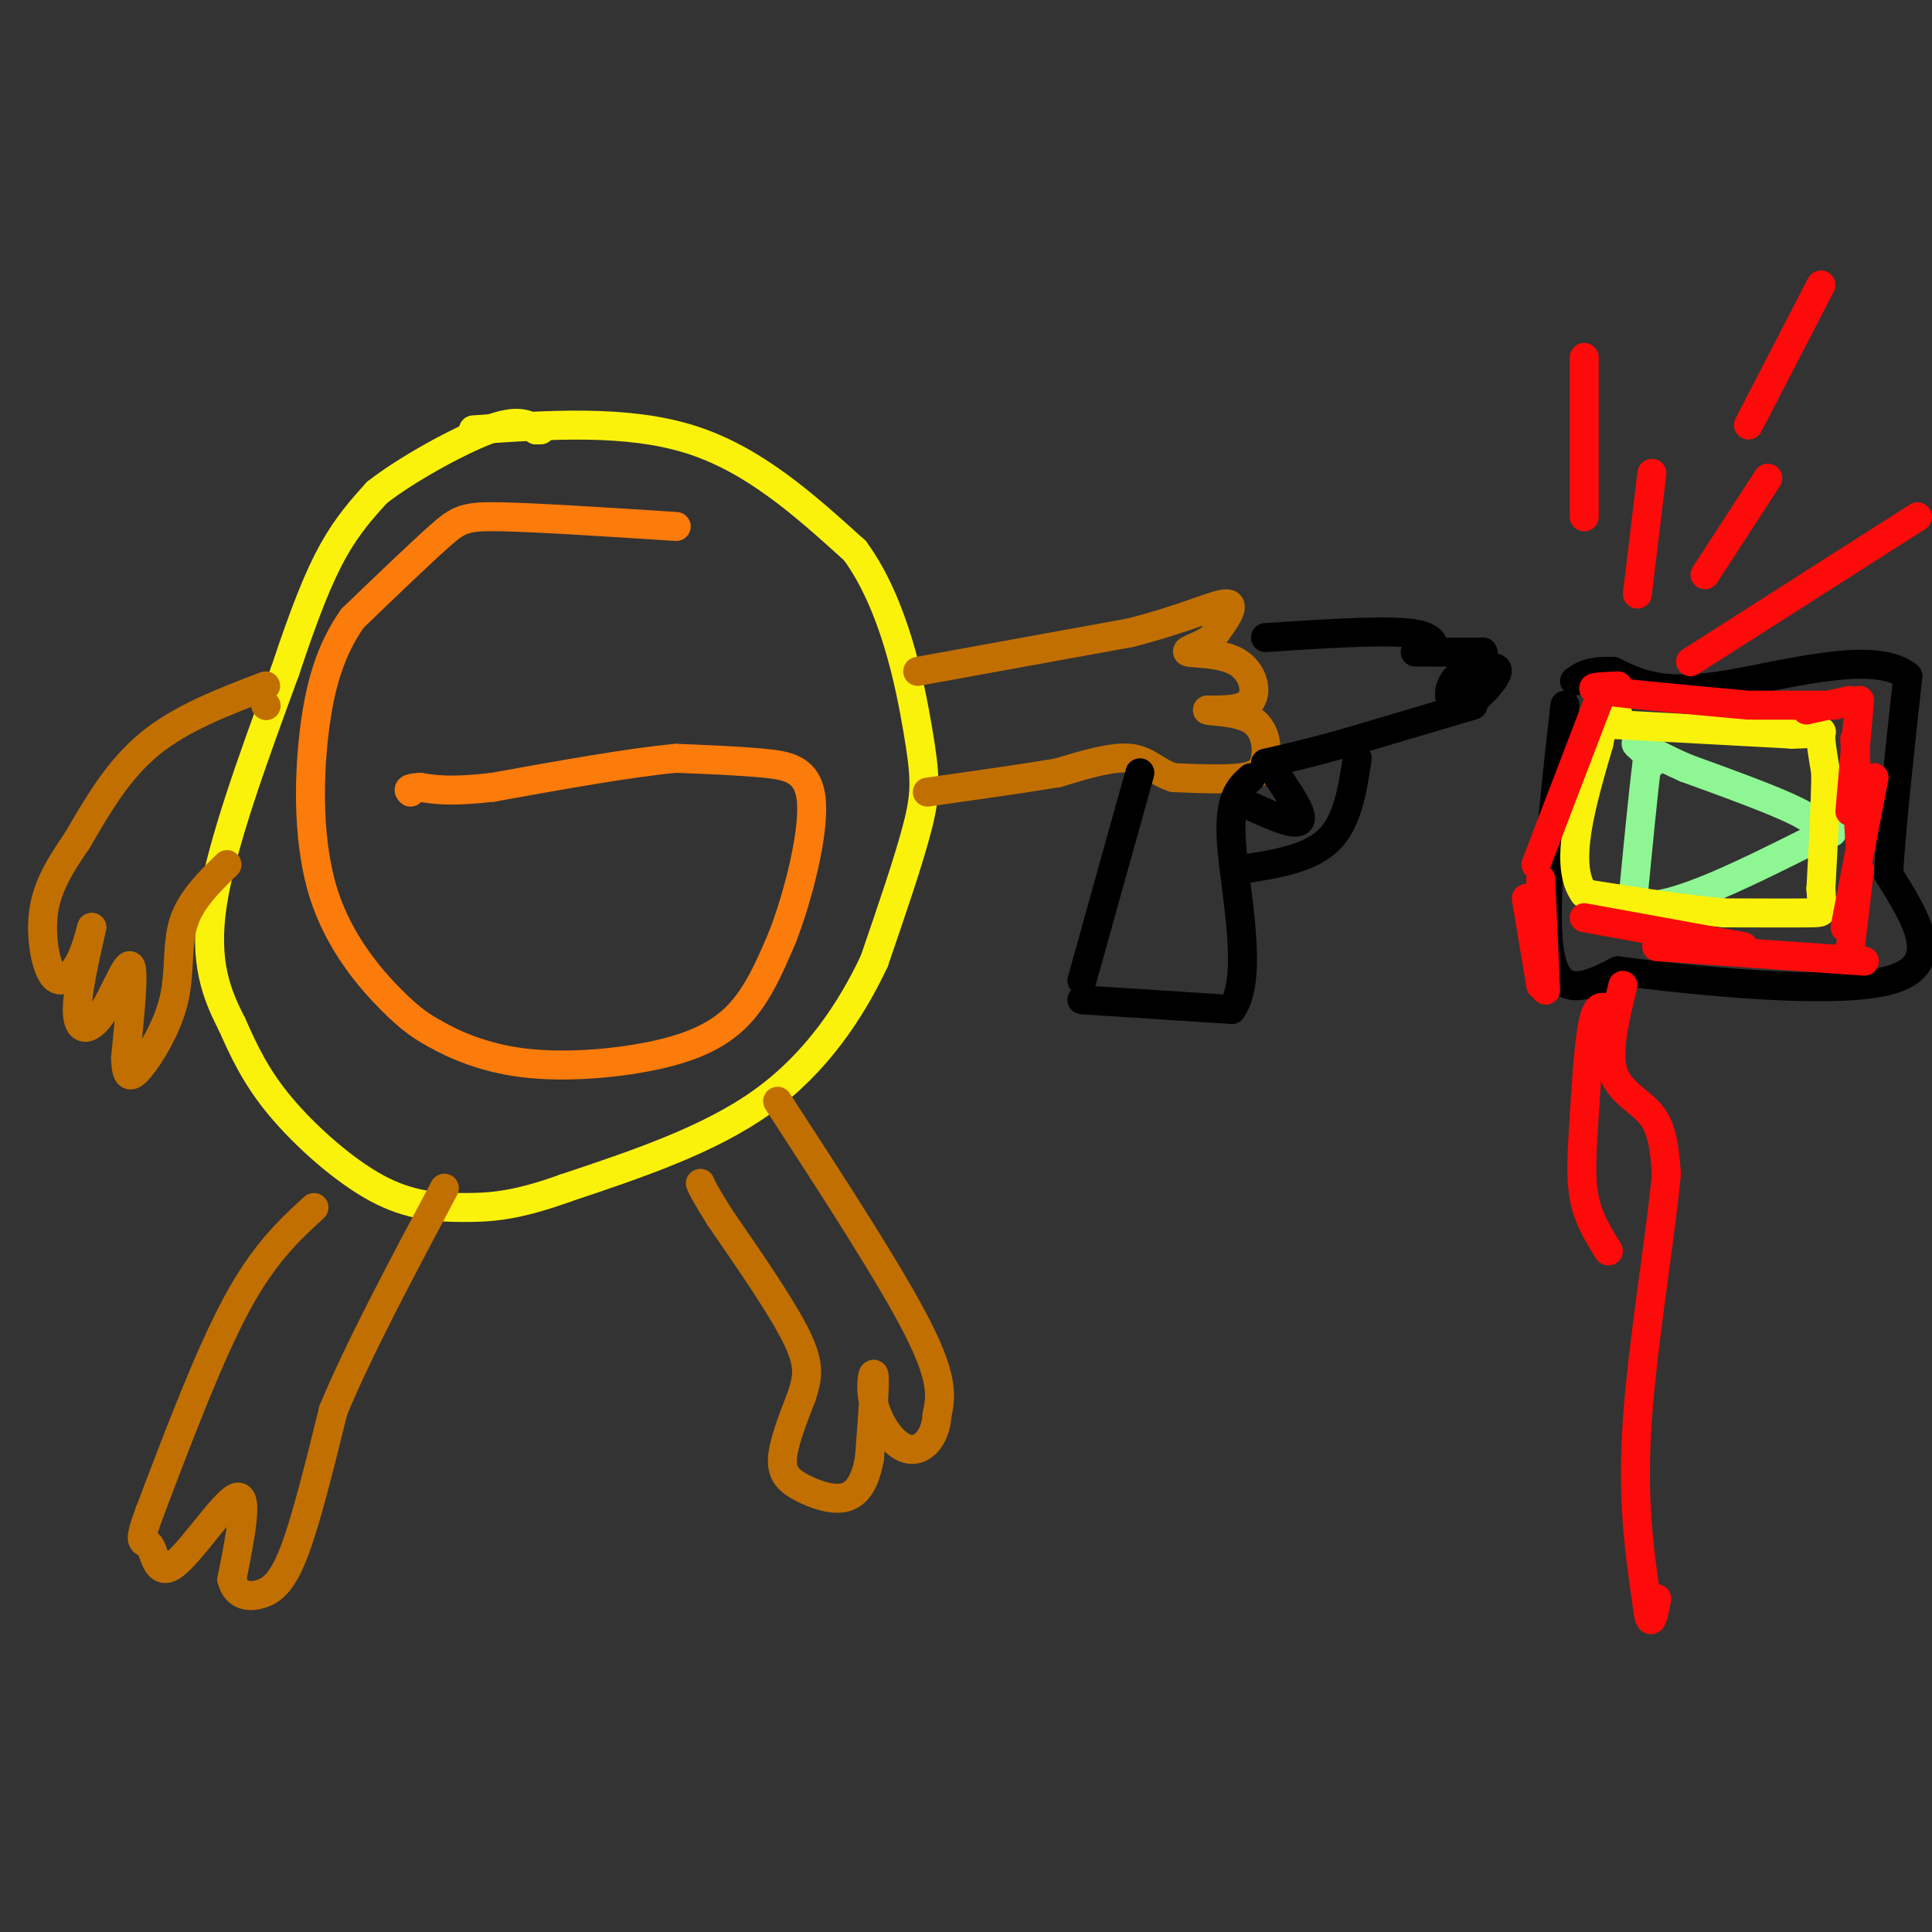 <svg viewBox='0 0 400 400' version='1.1' xmlns='http://www.w3.org/2000/svg' xmlns:xlink='http://www.w3.org/1999/xlink'><rect x="0" y="0" width="400" height="400" fill="#333333" stroke="none"/><g fill='none' stroke='#FB7B0B' stroke-width='6' stroke-linecap='round' stroke-linejoin='round'><path d='M140,109c-14.156,-0.911 -28.311,-1.822 -36,-2c-7.689,-0.178 -8.911,0.378 -13,4c-4.089,3.622 -11.044,10.311 -18,17'/><path d='M73,128c-4.523,6.394 -6.831,13.879 -8,24c-1.169,10.121 -1.199,22.879 2,33c3.199,10.121 9.628,17.606 14,22c4.372,4.394 6.686,5.697 9,7'/><path d='M90,214c4.225,2.429 10.287,5.002 18,6c7.713,0.998 17.077,0.423 25,-1c7.923,-1.423 14.407,-3.692 19,-8c4.593,-4.308 7.297,-10.654 10,-17'/><path d='M162,194c3.286,-8.500 6.500,-21.250 6,-28c-0.500,-6.750 -4.714,-7.500 -10,-8c-5.286,-0.500 -11.643,-0.750 -18,-1'/><path d='M140,157c-9.333,0.833 -23.667,3.417 -38,6'/><path d='M102,163c-8.833,1.000 -11.917,0.500 -15,0'/><path d='M87,163c-2.833,0.167 -2.417,0.583 -2,1'/></g>
<g fill='none' stroke='#FBF20B' stroke-width='6' stroke-linecap='round' stroke-linejoin='round'><path d='M98,89c15.917,-1.083 31.833,-2.167 45,2c13.167,4.167 23.583,13.583 34,23'/><path d='M177,114c8.095,11.071 11.333,27.250 13,37c1.667,9.750 1.762,13.071 0,20c-1.762,6.929 -5.381,17.464 -9,28'/><path d='M181,199c-4.689,10.000 -11.911,21.000 -23,29c-11.089,8.000 -26.044,13.000 -41,18'/><path d='M117,246c-10.295,3.716 -15.533,4.006 -21,4c-5.467,-0.006 -11.164,-0.309 -18,-4c-6.836,-3.691 -14.810,-10.769 -20,-17c-5.190,-6.231 -7.595,-11.616 -10,-17'/><path d='M48,212c-3.111,-6.067 -5.889,-12.733 -4,-25c1.889,-12.267 8.444,-30.133 15,-48'/><path d='M59,139c4.156,-12.489 7.044,-19.711 10,-25c2.956,-5.289 5.978,-8.644 9,-12'/><path d='M78,102c6.067,-4.756 16.733,-10.644 23,-13c6.267,-2.356 8.133,-1.178 10,0'/><path d='M111,89c1.667,0.000 0.833,0.000 0,0'/></g>
<g fill='none' stroke='#C26F01' stroke-width='6' stroke-linecap='round' stroke-linejoin='round'><path d='M190,139c0.000,0.000 44.000,-8.000 44,-8'/><path d='M234,131c11.422,-2.889 17.978,-6.111 20,-6c2.022,0.111 -0.489,3.556 -3,7'/><path d='M251,132c-2.126,1.762 -5.941,2.668 -5,3c0.941,0.332 6.638,0.089 10,2c3.362,1.911 4.389,5.974 3,8c-1.389,2.026 -5.195,2.013 -9,2'/><path d='M250,147c0.429,0.341 6.002,0.195 9,2c2.998,1.805 3.423,5.563 3,8c-0.423,2.437 -1.692,3.553 -5,4c-3.308,0.447 -8.654,0.223 -14,0'/><path d='M243,161c-3.511,-1.022 -5.289,-3.578 -9,-4c-3.711,-0.422 -9.356,1.289 -15,3'/><path d='M219,160c-7.000,1.167 -17.000,2.583 -27,4'/><path d='M161,228c11.750,18.083 23.500,36.167 29,47c5.500,10.833 4.750,14.417 4,18'/><path d='M194,293c-0.313,4.766 -3.094,7.679 -6,7c-2.906,-0.679 -5.936,-4.952 -7,-9c-1.064,-4.048 -0.161,-7.871 0,-6c0.161,1.871 -0.419,9.435 -1,17'/><path d='M180,302c-0.818,4.509 -2.364,7.281 -5,8c-2.636,0.719 -6.364,-0.614 -9,-2c-2.636,-1.386 -4.182,-2.825 -4,-6c0.182,-3.175 2.091,-8.088 4,-13'/><path d='M166,289c1.111,-3.578 1.889,-6.022 -1,-12c-2.889,-5.978 -9.444,-15.489 -16,-25'/><path d='M149,252c-3.333,-5.333 -3.667,-6.167 -4,-7'/><path d='M65,250c-5.167,4.750 -10.333,9.500 -16,20c-5.667,10.500 -11.833,26.750 -18,43'/><path d='M31,313c-2.877,7.718 -1.070,5.512 0,7c1.070,1.488 1.404,6.670 5,4c3.596,-2.670 10.456,-13.191 13,-14c2.544,-0.809 0.772,8.096 -1,17'/><path d='M48,327c0.881,3.500 3.583,3.750 6,3c2.417,-0.750 4.548,-2.500 7,-9c2.452,-6.500 5.226,-17.750 8,-29'/><path d='M69,292c5.167,-12.500 14.083,-29.250 23,-46'/><path d='M55,146c0.000,0.000 0.100,0.100 0.1,0.1'/><path d='M55,142c-8.750,3.333 -17.500,6.667 -24,12c-6.500,5.333 -10.750,12.667 -15,20'/><path d='M16,174c-3.957,5.697 -6.349,9.939 -7,15c-0.651,5.061 0.440,10.939 2,13c1.560,2.061 3.589,0.303 5,-2c1.411,-2.303 2.206,-5.152 3,-8'/><path d='M19,192c-0.419,2.332 -2.968,12.161 -3,17c-0.032,4.839 2.453,4.687 5,1c2.547,-3.687 5.156,-10.911 6,-10c0.844,0.911 -0.078,9.955 -1,19'/><path d='M26,219c0.104,4.024 0.863,4.584 3,2c2.137,-2.584 5.652,-8.311 7,-14c1.348,-5.689 0.528,-11.340 2,-16c1.472,-4.660 5.236,-8.330 9,-12'/></g>
<g fill='none' stroke='#000000' stroke-width='6' stroke-linecap='round' stroke-linejoin='round'><path d='M236,160c0.000,0.000 -12.000,43.000 -12,43'/><path d='M224,207c0.000,0.000 31.000,2.000 31,2'/><path d='M255,209c4.644,-6.622 0.756,-24.178 0,-34c-0.756,-9.822 1.622,-11.911 4,-14'/><path d='M262,132c11.583,-0.750 23.167,-1.500 29,-1c5.833,0.500 5.917,2.250 6,4'/><path d='M293,135c0.000,0.000 14.000,0.000 14,0'/><path d='M307,135c0.820,0.941 -4.131,3.293 -6,6c-1.869,2.707 -0.657,5.767 2,5c2.657,-0.767 6.759,-5.362 7,-7c0.241,-1.638 -3.380,-0.319 -7,1'/><path d='M305,146c0.000,0.000 -27.000,8.000 -27,8'/><path d='M278,154c-7.167,2.000 -11.583,3.000 -16,4'/><path d='M281,157c-1.000,6.583 -2.000,13.167 -6,17c-4.000,3.833 -11.000,4.917 -18,6'/><path d='M257,166c5.417,2.500 10.833,5.000 12,4c1.167,-1.000 -1.917,-5.500 -5,-10'/><path d='M324,146c-2.417,21.417 -4.833,42.833 -3,52c1.833,9.167 7.917,6.083 14,3'/><path d='M335,201c14.622,1.889 44.178,5.111 56,2c11.822,-3.111 5.911,-12.556 0,-22'/><path d='M391,181c0.667,-10.500 2.333,-25.750 4,-41'/><path d='M395,140c-7.067,-5.800 -26.733,0.200 -39,2c-12.267,1.800 -17.133,-0.600 -22,-3'/><path d='M334,139c-5.000,-0.167 -6.500,0.917 -8,2'/></g>
<g fill='none' stroke='#8EF693' stroke-width='6' stroke-linecap='round' stroke-linejoin='round'><path d='M342,158c0.000,0.000 -1.000,0.000 -1,0'/><path d='M341,158c-0.667,4.833 -1.833,16.917 -3,29'/><path d='M338,187c5.667,2.667 21.333,-5.167 37,-13'/><path d='M375,174c6.488,-2.333 4.208,-1.667 3,-2c-1.208,-0.333 -1.345,-1.667 -6,-4c-4.655,-2.333 -13.827,-5.667 -23,-9'/><path d='M349,159c-5.889,-2.600 -9.111,-4.600 -10,-5c-0.889,-0.400 0.556,0.800 2,2'/></g>
<g fill='none' stroke='#FBF20B' stroke-width='6' stroke-linecap='round' stroke-linejoin='round'><path d='M334,150c0.000,0.000 37.000,2.000 37,2'/><path d='M371,152c7.044,-0.044 6.156,-1.156 6,0c-0.156,1.156 0.422,4.578 1,8'/><path d='M378,160c0.000,5.333 -0.500,14.667 -1,24'/><path d='M377,184c0.200,4.844 1.200,4.956 -2,5c-3.200,0.044 -10.600,0.022 -18,0'/><path d='M357,189c-7.833,-0.667 -18.417,-2.333 -29,-4'/><path d='M328,185c-4.333,-5.833 -0.667,-18.417 3,-31'/><path d='M331,154c1.167,-6.167 2.583,-6.083 4,-6'/></g>
<g fill='none' stroke='#FD0A0A' stroke-width='6' stroke-linecap='round' stroke-linejoin='round'><path d='M328,190c0.000,0.000 33.000,6.000 33,6'/><path d='M343,196c0.000,0.000 43.000,3.000 43,3'/><path d='M383,197c0.000,0.000 2.000,-17.000 2,-17'/><path d='M382,192c0.000,0.000 6.000,-31.000 6,-31'/><path d='M385,174c0.000,0.000 -1.000,-21.000 -1,-21'/><path d='M383,168c0.000,0.000 2.000,-23.000 2,-23'/><path d='M335,142c-3.750,0.167 -7.500,0.333 -3,1c4.500,0.667 17.250,1.833 30,3'/><path d='M363,146c0.000,0.000 17.000,0.000 17,0'/><path d='M374,147c0.000,0.000 9.000,-2.000 9,-2'/><path d='M331,145c0.000,0.000 -13.000,34.000 -13,34'/><path d='M319,182c0.000,0.000 1.000,23.000 1,23'/><path d='M316,186c0.000,0.000 3.000,18.000 3,18'/><path d='M339,123c0.000,0.000 3.000,-25.000 3,-25'/><path d='M353,119c0.000,0.000 13.000,-20.000 13,-20'/><path d='M328,107c0.000,0.000 0.000,-33.000 0,-33'/><path d='M362,88c0.000,0.000 15.000,-29.000 15,-29'/><path d='M350,137c0.000,0.000 47.000,-30.000 47,-30'/><path d='M336,204c-1.667,6.867 -3.333,13.733 -2,18c1.333,4.267 5.667,5.933 8,9c2.333,3.067 2.667,7.533 3,12'/><path d='M345,243c-0.956,11.511 -4.844,34.289 -6,51c-1.156,16.711 0.422,27.356 2,38'/><path d='M341,332c0.667,6.167 1.333,2.583 2,-1'/><path d='M334,210c-1.494,-1.399 -2.988,-2.798 -4,1c-1.012,3.798 -1.542,12.792 -2,20c-0.458,7.208 -0.845,12.631 0,17c0.845,4.369 2.923,7.685 5,11'/></g>
</svg>